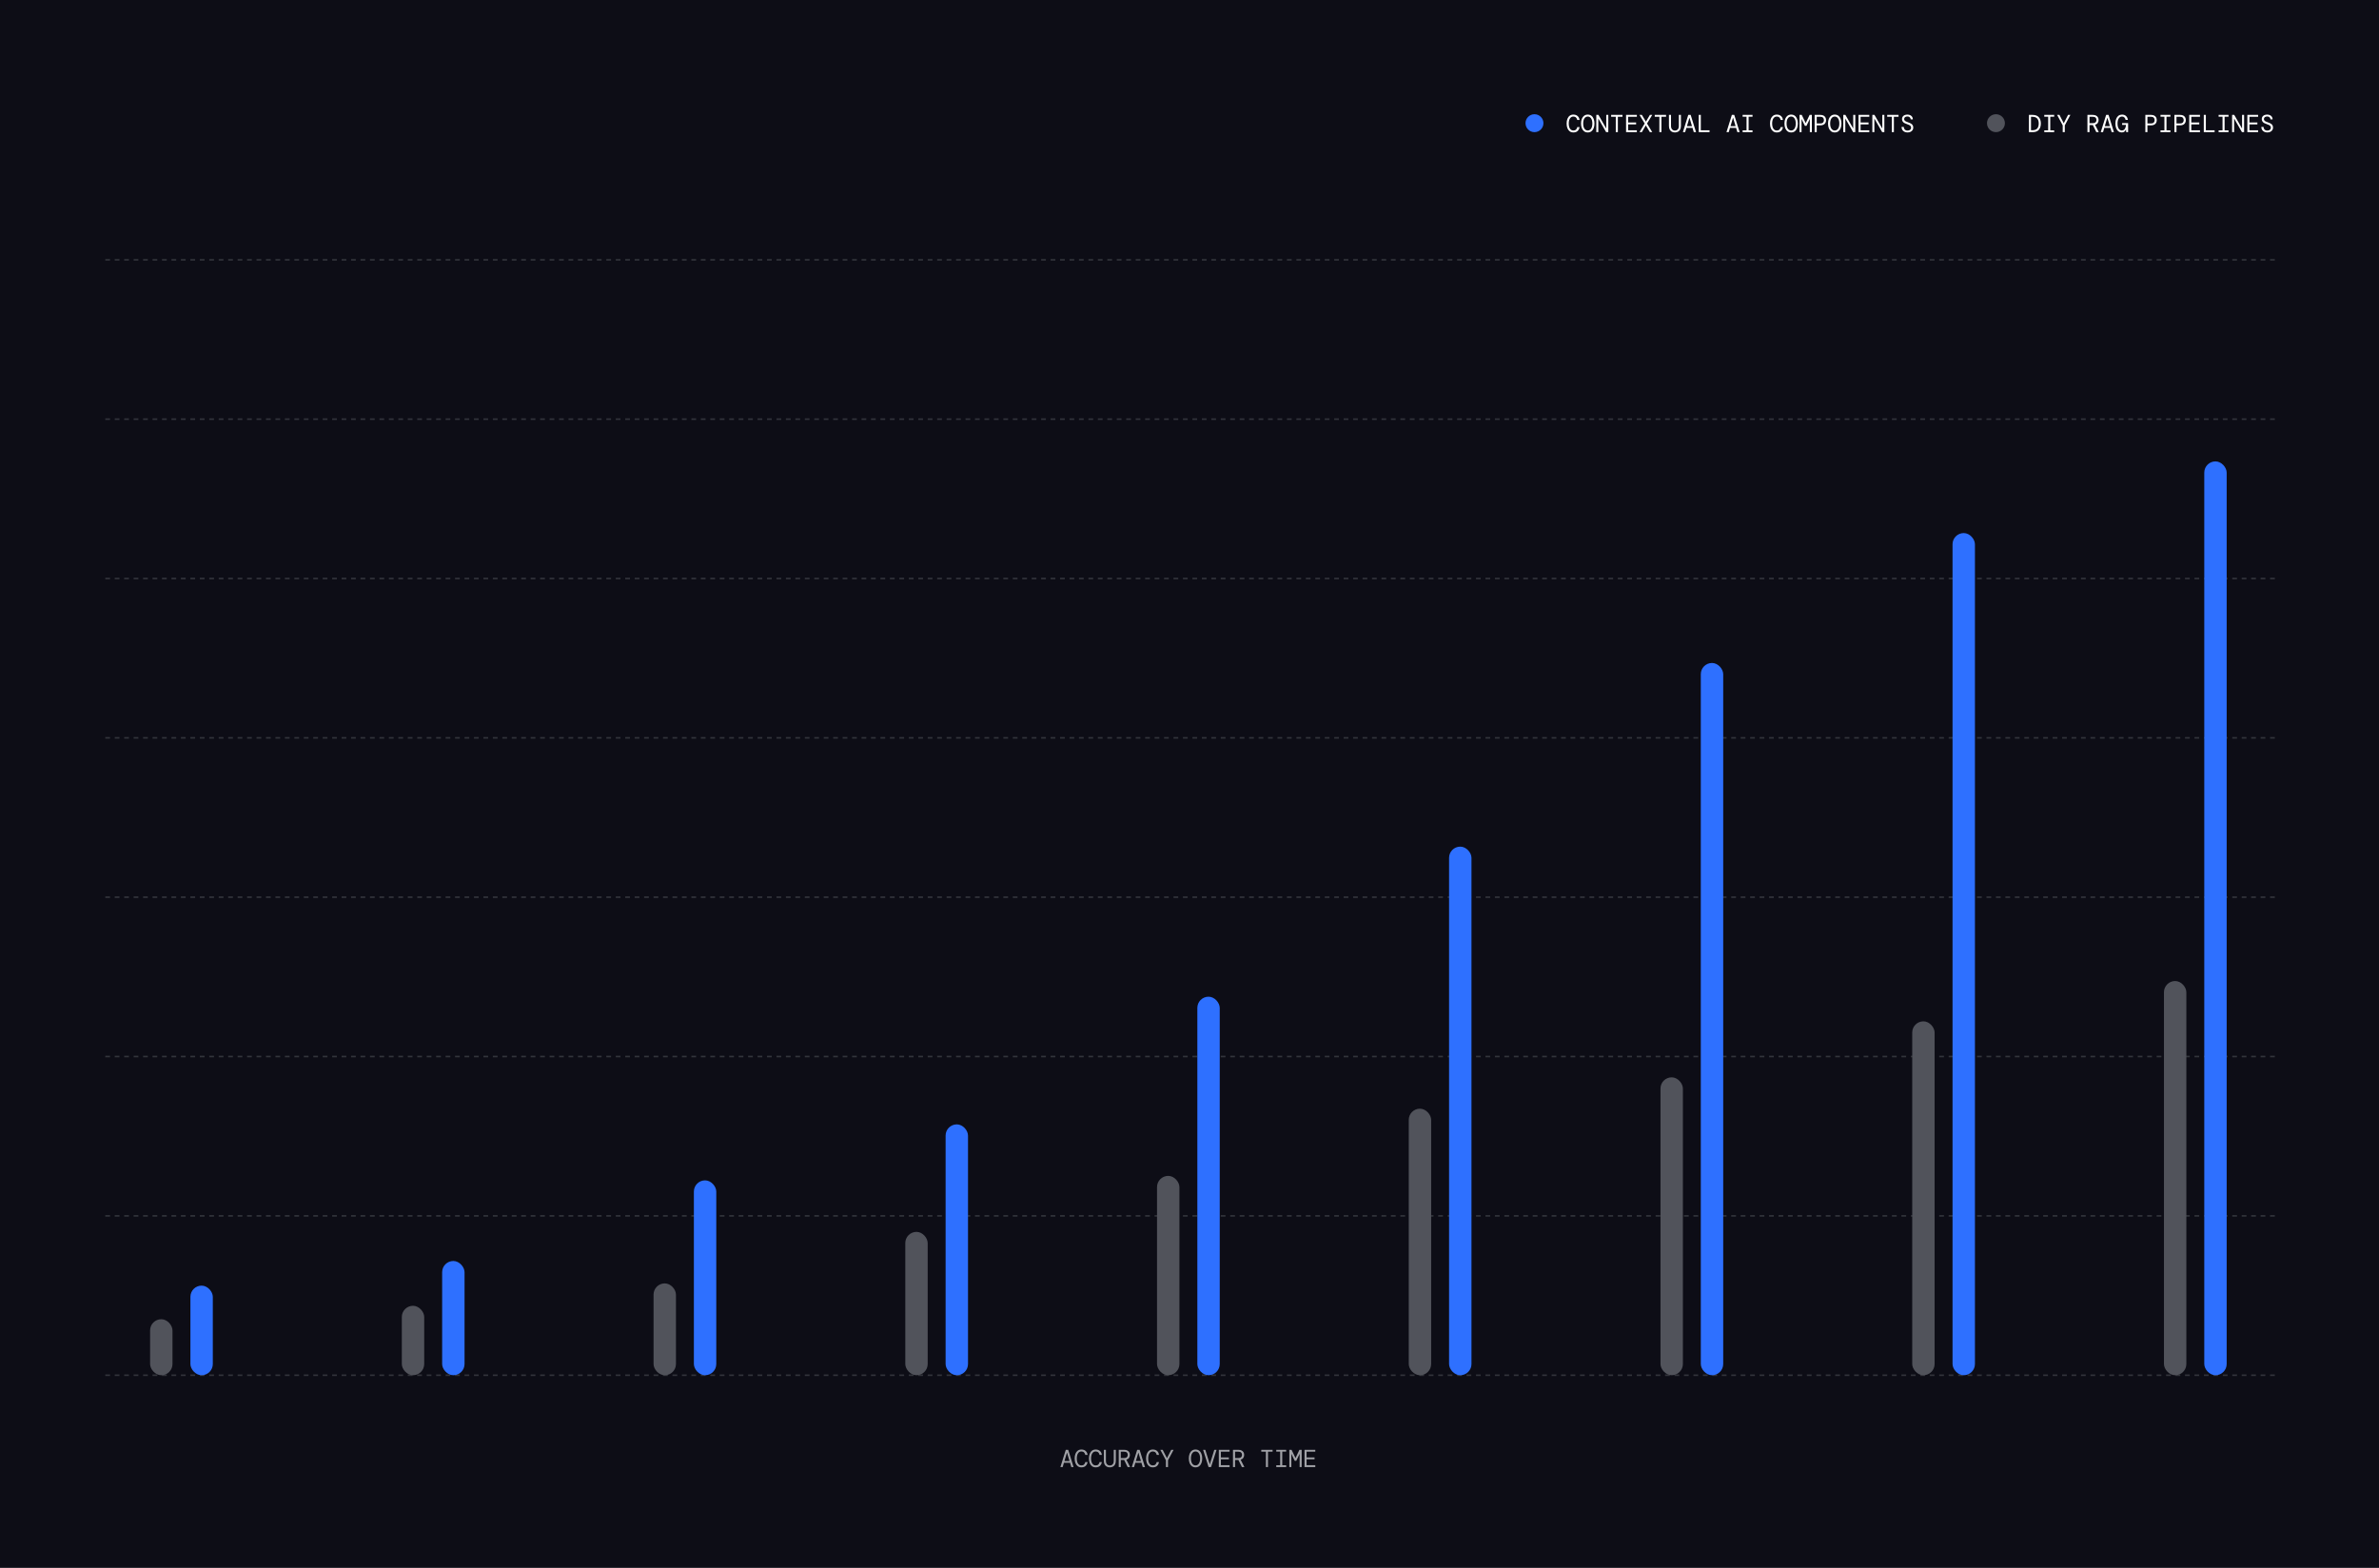 <svg xmlns="http://www.w3.org/2000/svg" fill="none" viewBox="0 0 1062 700" height="700" width="1062">
<rect fill="#0D0D16" height="700" width="1062"></rect>
<path stroke-dasharray="2.11 2.11" stroke-width="0.704" stroke="#32343B" d="M47 116H1016"></path>
<path stroke-dasharray="2.11 2.11" stroke-width="0.704" stroke="#32343B" d="M47 187.141H1016"></path>
<path stroke-dasharray="2.11 2.11" stroke-width="0.704" stroke="#32343B" d="M47 258.289H1016"></path>
<path stroke-dasharray="2.11 2.11" stroke-width="0.704" stroke="#32343B" d="M47 329.43H1016"></path>
<path stroke-dasharray="2.11 2.11" stroke-width="0.704" stroke="#32343B" d="M47 400.57H1016"></path>
<path stroke-dasharray="2.11 2.11" stroke-width="0.704" stroke="#32343B" d="M47 471.711H1016"></path>
<path stroke-dasharray="2.11 2.11" stroke-width="0.704" stroke="#32343B" d="M47 542.859H1016"></path>
<path stroke-dasharray="2.11 2.11" stroke-width="0.704" stroke="#32343B" d="M47 614H1016"></path>
<rect fill="#51535B" rx="5" height="25" width="10" y="589" x="67"></rect>
<rect fill="#2E70FF" rx="5" height="40" width="10" y="574" x="85"></rect>
<rect fill="#51535B" rx="5" height="31" width="10" y="583" x="179.375"></rect>
<rect fill="#2E70FF" rx="5" height="51" width="10" y="563" x="197.375"></rect>
<rect fill="#51535B" rx="5" height="41" width="10" y="573" x="291.75"></rect>
<rect fill="#2E70FF" rx="5" height="87" width="10" y="527" x="309.75"></rect>
<rect fill="#51535B" rx="5" height="64" width="10" y="550" x="404.125"></rect>
<rect fill="#2E70FF" rx="5" height="112" width="10" y="502" x="422.125"></rect>
<rect fill="#51535B" rx="5" height="89" width="10" y="525" x="516.5"></rect>
<rect fill="#2E70FF" rx="5" height="169" width="10" y="445" x="534.5"></rect>
<rect fill="#51535B" rx="5" height="119" width="10" y="495" x="628.875"></rect>
<rect fill="#2E70FF" rx="5" height="236" width="10" y="378" x="646.875"></rect>
<rect fill="#51535B" rx="5" height="133" width="10" y="481" x="741.25"></rect>
<rect fill="#2E70FF" rx="5" height="318" width="10" y="296" x="759.25"></rect>
<rect fill="#51535B" rx="5" height="158" width="10" y="456" x="853.625"></rect>
<rect fill="#2E70FF" rx="5" height="376" width="10" y="238" x="871.625"></rect>
<rect fill="#51535B" rx="5" height="176" width="10" y="438" x="966"></rect>
<rect fill="#2E70FF" rx="5" height="408" width="10" y="206" x="984"></rect>
<path fill="#A0A1A6" d="M473.372 655L475.781 647.3H476.848L479.246 655H478.234L477.673 653.086H474.945L474.384 655H473.372ZM476.287 648.598L475.176 652.316H477.442L476.331 648.598H476.287ZM482.739 655.132C482.116 655.132 481.577 654.967 481.122 654.637C480.675 654.307 480.33 653.845 480.088 653.251C479.854 652.657 479.736 651.957 479.736 651.15C479.736 650.351 479.854 649.654 480.088 649.06C480.33 648.459 480.675 647.993 481.122 647.663C481.577 647.333 482.116 647.168 482.739 647.168C483.531 647.168 484.169 647.388 484.653 647.828C485.137 648.261 485.42 648.84 485.5 649.566H484.477C484.404 649.133 484.221 648.77 483.927 648.477C483.634 648.184 483.238 648.037 482.739 648.037C482.101 648.037 481.599 648.316 481.232 648.873C480.866 649.423 480.682 650.182 480.682 651.15C480.682 652.125 480.866 652.888 481.232 653.438C481.599 653.988 482.101 654.263 482.739 654.263C483.26 654.263 483.66 654.124 483.938 653.845C484.224 653.566 484.404 653.207 484.477 652.767H485.5C485.383 653.5 485.09 654.08 484.62 654.505C484.158 654.923 483.531 655.132 482.739 655.132ZM489.115 655.132C488.492 655.132 487.953 654.967 487.498 654.637C487.051 654.307 486.706 653.845 486.464 653.251C486.229 652.657 486.112 651.957 486.112 651.15C486.112 650.351 486.229 649.654 486.464 649.06C486.706 648.459 487.051 647.993 487.498 647.663C487.953 647.333 488.492 647.168 489.115 647.168C489.907 647.168 490.545 647.388 491.029 647.828C491.513 648.261 491.795 648.84 491.876 649.566H490.853C490.78 649.133 490.596 648.77 490.303 648.477C490.01 648.184 489.614 648.037 489.115 648.037C488.477 648.037 487.975 648.316 487.608 648.873C487.241 649.423 487.058 650.182 487.058 651.15C487.058 652.125 487.241 652.888 487.608 653.438C487.975 653.988 488.477 654.263 489.115 654.263C489.636 654.263 490.035 654.124 490.314 653.845C490.6 653.566 490.78 653.207 490.853 652.767H491.876C491.759 653.5 491.465 654.08 490.996 654.505C490.534 654.923 489.907 655.132 489.115 655.132ZM495.425 655.132C494.911 655.132 494.453 655.026 494.05 654.813C493.654 654.6 493.338 654.278 493.104 653.845C492.876 653.405 492.763 652.855 492.763 652.195V647.3H493.687V652.228C493.687 652.888 493.848 653.398 494.171 653.757C494.493 654.116 494.919 654.296 495.447 654.296C495.975 654.296 496.396 654.116 496.712 653.757C497.027 653.398 497.185 652.888 497.185 652.228V647.3H498.109V652.195C498.109 652.855 497.991 653.405 497.757 653.845C497.522 654.278 497.203 654.6 496.8 654.813C496.396 655.026 495.938 655.132 495.425 655.132ZM499.413 655V647.3H501.778C502.372 647.3 502.86 647.399 503.241 647.597C503.63 647.795 503.92 648.066 504.11 648.411C504.301 648.748 504.396 649.133 504.396 649.566C504.396 650.072 504.264 650.519 504 650.908C503.744 651.289 503.348 651.557 502.812 651.711L504.484 655H503.384L501.833 651.843H501.778H500.337V655H499.413ZM500.337 650.996H501.745C502.332 650.996 502.761 650.864 503.032 650.6C503.311 650.329 503.45 649.984 503.45 649.566C503.45 649.126 503.315 648.778 503.043 648.521C502.779 648.264 502.343 648.136 501.734 648.136H500.337V650.996ZM505.25 655L507.659 647.3H508.726L511.124 655H510.112L509.551 653.086H506.823L506.262 655H505.25ZM508.165 648.598L507.054 652.316H509.32L508.209 648.598H508.165ZM514.618 655.132C513.995 655.132 513.456 654.967 513.001 654.637C512.554 654.307 512.209 653.845 511.967 653.251C511.732 652.657 511.615 651.957 511.615 651.15C511.615 650.351 511.732 649.654 511.967 649.06C512.209 648.459 512.554 647.993 513.001 647.663C513.456 647.333 513.995 647.168 514.618 647.168C515.41 647.168 516.048 647.388 516.532 647.828C517.016 648.261 517.298 648.84 517.379 649.566H516.356C516.283 649.133 516.099 648.77 515.806 648.477C515.513 648.184 515.117 648.037 514.618 648.037C513.98 648.037 513.478 648.316 513.111 648.873C512.744 649.423 512.561 650.182 512.561 651.15C512.561 652.125 512.744 652.888 513.111 653.438C513.478 653.988 513.98 654.263 514.618 654.263C515.139 654.263 515.538 654.124 515.817 653.845C516.103 653.566 516.283 653.207 516.356 652.767H517.379C517.262 653.5 516.968 654.08 516.499 654.505C516.037 654.923 515.41 655.132 514.618 655.132ZM520.477 655V651.975L517.98 647.3H519.025L520.939 651.04L522.853 647.3H523.898L521.401 651.975V655H520.477ZM533.69 655.132C533.067 655.132 532.531 654.967 532.084 654.637C531.637 654.307 531.292 653.845 531.05 653.251C530.815 652.65 530.698 651.949 530.698 651.15C530.698 650.351 530.815 649.654 531.05 649.06C531.292 648.459 531.637 647.993 532.084 647.663C532.531 647.333 533.067 647.168 533.69 647.168C534.313 647.168 534.849 647.333 535.296 647.663C535.743 647.993 536.084 648.459 536.319 649.06C536.561 649.654 536.682 650.351 536.682 651.15C536.682 651.949 536.561 652.65 536.319 653.251C536.084 653.845 535.743 654.307 535.296 654.637C534.849 654.967 534.313 655.132 533.69 655.132ZM533.69 654.263C534.299 654.263 534.79 653.992 535.164 653.449C535.545 652.906 535.736 652.14 535.736 651.15C535.736 650.16 535.545 649.394 535.164 648.851C534.79 648.308 534.299 648.037 533.69 648.037C533.074 648.037 532.579 648.308 532.205 648.851C531.831 649.394 531.644 650.16 531.644 651.15C531.644 652.14 531.831 652.906 532.205 653.449C532.579 653.992 533.074 654.263 533.69 654.263ZM539.516 655L537.063 647.3H538.053L540.066 653.801L542.079 647.3H543.08L540.616 655H539.516ZM544.087 655V647.3H548.894V648.136H545.011V650.699H548.564V651.535H545.011V654.164H548.894V655H544.087ZM550.419 655V647.3H552.784C553.378 647.3 553.866 647.399 554.247 647.597C554.636 647.795 554.925 648.066 555.116 648.411C555.307 648.748 555.402 649.133 555.402 649.566C555.402 650.072 555.27 650.519 555.006 650.908C554.749 651.289 554.353 651.557 553.818 651.711L555.49 655H554.39L552.839 651.843H552.784H551.343V655H550.419ZM551.343 650.996H552.751C553.338 650.996 553.767 650.864 554.038 650.6C554.317 650.329 554.456 649.984 554.456 649.566C554.456 649.126 554.32 648.778 554.049 648.521C553.785 648.264 553.349 648.136 552.74 648.136H551.343V650.996ZM565.107 655V648.136H563.039V647.3H568.099V648.136H566.031V655H565.107ZM569.733 655V654.197H571.482V648.103H569.733V647.3H574.155V648.103H572.406V654.197H574.155V655H569.733ZM575.57 655V647.3H576.56L578.32 650.963L580.08 647.3H581.07V655H580.168V649.082L578.672 652.195H577.968L576.472 649.093V655H575.57ZM582.342 655V647.3H587.149V648.136H583.266V650.699H586.819V651.535H583.266V654.164H587.149V655H582.342Z"></path>
<circle fill="#2E70FF" r="4" cy="55" cx="685"></circle>
<path fill="white" d="M702.355 59.132C701.732 59.132 701.193 58.967 700.738 58.637C700.291 58.307 699.946 57.845 699.704 57.251C699.469 56.657 699.352 55.957 699.352 55.15C699.352 54.351 699.469 53.654 699.704 53.06C699.946 52.459 700.291 51.993 700.738 51.663C701.193 51.333 701.732 51.168 702.355 51.168C703.147 51.168 703.785 51.388 704.269 51.828C704.753 52.261 705.035 52.84 705.116 53.566H704.093C704.02 53.133 703.836 52.77 703.543 52.477C703.25 52.184 702.854 52.037 702.355 52.037C701.717 52.037 701.215 52.316 700.848 52.873C700.481 53.423 700.298 54.182 700.298 55.15C700.298 56.125 700.481 56.888 700.848 57.438C701.215 57.988 701.717 58.263 702.355 58.263C702.876 58.263 703.275 58.124 703.554 57.845C703.84 57.566 704.02 57.207 704.093 56.767H705.116C704.999 57.5 704.705 58.08 704.236 58.505C703.774 58.923 703.147 59.132 702.355 59.132ZM708.786 59.132C708.162 59.132 707.627 58.967 707.18 58.637C706.732 58.307 706.388 57.845 706.146 57.251C705.911 56.65 705.794 55.949 705.794 55.15C705.794 54.351 705.911 53.654 706.146 53.06C706.388 52.459 706.732 51.993 707.18 51.663C707.627 51.333 708.162 51.168 708.786 51.168C709.409 51.168 709.944 51.333 710.392 51.663C710.839 51.993 711.18 52.459 711.415 53.06C711.657 53.654 711.778 54.351 711.778 55.15C711.778 55.949 711.657 56.65 711.415 57.251C711.18 57.845 710.839 58.307 710.392 58.637C709.944 58.967 709.409 59.132 708.786 59.132ZM708.786 58.263C709.394 58.263 709.886 57.992 710.26 57.449C710.641 56.906 710.832 56.14 710.832 55.15C710.832 54.16 710.641 53.394 710.26 52.851C709.886 52.308 709.394 52.037 708.786 52.037C708.17 52.037 707.675 52.308 707.301 52.851C706.927 53.394 706.74 54.16 706.74 55.15C706.74 56.14 706.927 56.906 707.301 57.449C707.675 57.992 708.17 58.263 708.786 58.263ZM712.598 59V51.3H713.544L717.042 57.383V51.3H717.955V59H716.998L713.5 52.917V59H712.598ZM721.295 59V52.136H719.227V51.3H724.287V52.136H722.219V59H721.295ZM725.889 59V51.3H730.696V52.136H726.813V54.699H730.366V55.535H726.813V58.164H730.696V59H725.889ZM731.88 59L734.201 55.15L731.88 51.3H732.936L734.751 54.314L736.522 51.3H737.578L735.246 55.139L737.578 59H736.522L734.696 55.975L732.936 59H731.88ZM740.752 59V52.136H738.684V51.3H743.744V52.136H741.676V59H740.752ZM747.689 59.132C747.176 59.132 746.717 59.026 746.314 58.813C745.918 58.6 745.603 58.278 745.368 57.845C745.141 57.405 745.027 56.855 745.027 56.195V51.3H745.951V56.228C745.951 56.888 746.112 57.398 746.435 57.757C746.758 58.116 747.183 58.296 747.711 58.296C748.239 58.296 748.661 58.116 748.976 57.757C749.291 57.398 749.449 56.888 749.449 56.228V51.3H750.373V56.195C750.373 56.855 750.256 57.405 750.021 57.845C749.786 58.278 749.467 58.6 749.064 58.813C748.661 59.026 748.202 59.132 747.689 59.132ZM751.249 59L753.658 51.3H754.725L757.123 59H756.111L755.55 57.086H752.822L752.261 59H751.249ZM754.164 52.598L753.053 56.316H755.319L754.208 52.598H754.164ZM758.328 59V51.3H759.252V58.164H763.157V59H758.328ZM770.706 59L773.115 51.3H774.182L776.58 59H775.568L775.007 57.086H772.279L771.718 59H770.706ZM773.621 52.598L772.51 56.316H774.776L773.665 52.598H773.621ZM777.917 59V58.197H779.666V52.103H777.917V51.3H782.339V52.103H780.59V58.197H782.339V59H777.917ZM793.155 59.132C792.532 59.132 791.993 58.967 791.538 58.637C791.091 58.307 790.746 57.845 790.504 57.251C790.269 56.657 790.152 55.957 790.152 55.15C790.152 54.351 790.269 53.654 790.504 53.06C790.746 52.459 791.091 51.993 791.538 51.663C791.993 51.333 792.532 51.168 793.155 51.168C793.947 51.168 794.585 51.388 795.069 51.828C795.553 52.261 795.835 52.84 795.916 53.566H794.893C794.82 53.133 794.636 52.77 794.343 52.477C794.05 52.184 793.654 52.037 793.155 52.037C792.517 52.037 792.015 52.316 791.648 52.873C791.281 53.423 791.098 54.182 791.098 55.15C791.098 56.125 791.281 56.888 791.648 57.438C792.015 57.988 792.517 58.263 793.155 58.263C793.676 58.263 794.075 58.124 794.354 57.845C794.64 57.566 794.82 57.207 794.893 56.767H795.916C795.799 57.5 795.505 58.08 795.036 58.505C794.574 58.923 793.947 59.132 793.155 59.132ZM799.586 59.132C798.962 59.132 798.427 58.967 797.98 58.637C797.532 58.307 797.188 57.845 796.946 57.251C796.711 56.65 796.594 55.949 796.594 55.15C796.594 54.351 796.711 53.654 796.946 53.06C797.188 52.459 797.532 51.993 797.98 51.663C798.427 51.333 798.962 51.168 799.586 51.168C800.209 51.168 800.744 51.333 801.192 51.663C801.639 51.993 801.98 52.459 802.215 53.06C802.457 53.654 802.578 54.351 802.578 55.15C802.578 55.949 802.457 56.65 802.215 57.251C801.98 57.845 801.639 58.307 801.192 58.637C800.744 58.967 800.209 59.132 799.586 59.132ZM799.586 58.263C800.194 58.263 800.686 57.992 801.06 57.449C801.441 56.906 801.632 56.14 801.632 55.15C801.632 54.16 801.441 53.394 801.06 52.851C800.686 52.308 800.194 52.037 799.586 52.037C798.97 52.037 798.475 52.308 798.101 52.851C797.727 53.394 797.54 54.16 797.54 55.15C797.54 56.14 797.727 56.906 798.101 57.449C798.475 57.992 798.97 58.263 799.586 58.263ZM803.321 59V51.3H804.311L806.071 54.963L807.831 51.3H808.821V59H807.919V53.082L806.423 56.195H805.719L804.223 53.093V59H803.321ZM810.071 59V51.3H812.634C813.221 51.3 813.701 51.406 814.075 51.619C814.449 51.832 814.724 52.114 814.9 52.466C815.076 52.818 815.164 53.207 815.164 53.632C815.164 54.057 815.076 54.446 814.9 54.798C814.724 55.15 814.449 55.432 814.075 55.645C813.701 55.858 813.221 55.964 812.634 55.964H810.995V59H810.071ZM810.995 55.117H812.612C813.155 55.117 813.558 54.981 813.822 54.71C814.086 54.431 814.218 54.072 814.218 53.632C814.218 53.192 814.086 52.833 813.822 52.554C813.558 52.275 813.155 52.136 812.612 52.136H810.995V55.117ZM819.043 59.132C818.419 59.132 817.884 58.967 817.437 58.637C816.989 58.307 816.645 57.845 816.403 57.251C816.168 56.65 816.051 55.949 816.051 55.15C816.051 54.351 816.168 53.654 816.403 53.06C816.645 52.459 816.989 51.993 817.437 51.663C817.884 51.333 818.419 51.168 819.043 51.168C819.666 51.168 820.201 51.333 820.649 51.663C821.096 51.993 821.437 52.459 821.672 53.06C821.914 53.654 822.035 54.351 822.035 55.15C822.035 55.949 821.914 56.65 821.672 57.251C821.437 57.845 821.096 58.307 820.649 58.637C820.201 58.967 819.666 59.132 819.043 59.132ZM819.043 58.263C819.651 58.263 820.143 57.992 820.517 57.449C820.898 56.906 821.089 56.14 821.089 55.15C821.089 54.16 820.898 53.394 820.517 52.851C820.143 52.308 819.651 52.037 819.043 52.037C818.427 52.037 817.932 52.308 817.558 52.851C817.184 53.394 816.997 54.16 816.997 55.15C816.997 56.14 817.184 56.906 817.558 57.449C817.932 57.992 818.427 58.263 819.043 58.263ZM822.855 59V51.3H823.801L827.299 57.383V51.3H828.212V59H827.255L823.757 52.917V59H822.855ZM829.66 59V51.3H834.467V52.136H830.584V54.699H834.137V55.535H830.584V58.164H834.467V59H829.66ZM835.827 59V51.3H836.773L840.271 57.383V51.3H841.184V59H840.227L836.729 52.917V59H835.827ZM844.523 59V52.136H842.455V51.3H847.515V52.136H845.447V59H844.523ZM851.548 59.132C851.006 59.132 850.533 59.029 850.129 58.824C849.733 58.619 849.425 58.333 849.205 57.966C848.993 57.599 848.883 57.17 848.875 56.679H849.843C849.851 57.119 849.997 57.5 850.283 57.823C850.577 58.138 850.998 58.296 851.548 58.296C852.054 58.296 852.443 58.175 852.714 57.933C852.993 57.684 853.132 57.387 853.132 57.042C853.132 56.756 853.066 56.518 852.934 56.327C852.802 56.129 852.586 55.957 852.285 55.81C851.992 55.656 851.596 55.498 851.097 55.337C850.393 55.124 849.88 54.835 849.557 54.468C849.235 54.101 849.073 53.647 849.073 53.104C849.073 52.737 849.169 52.407 849.359 52.114C849.55 51.821 849.825 51.59 850.184 51.421C850.544 51.252 850.98 51.168 851.493 51.168C851.977 51.168 852.399 51.26 852.758 51.443C853.125 51.619 853.407 51.868 853.605 52.191C853.811 52.514 853.913 52.884 853.913 53.302H852.945C852.945 53.097 852.89 52.895 852.78 52.697C852.67 52.499 852.505 52.334 852.285 52.202C852.065 52.07 851.787 52.004 851.449 52.004C851.046 52.004 850.709 52.103 850.437 52.301C850.166 52.492 850.03 52.756 850.03 53.093C850.03 53.35 850.089 53.566 850.206 53.742C850.331 53.918 850.533 54.079 850.811 54.226C851.09 54.365 851.468 54.516 851.944 54.677C852.392 54.824 852.773 54.996 853.088 55.194C853.411 55.385 853.657 55.623 853.825 55.909C854.001 56.195 854.089 56.551 854.089 56.976C854.089 57.394 853.983 57.764 853.77 58.087C853.558 58.41 853.261 58.666 852.879 58.857C852.498 59.04 852.054 59.132 851.548 59.132Z"></path>
<circle fill="#51535B" r="4" cy="55" cx="891"></circle>
<path fill="white" d="M905.726 59V51.3H907.343C908.604 51.3 909.536 51.645 910.137 52.334C910.746 53.023 911.05 53.962 911.05 55.15C911.05 56.338 910.746 57.277 910.137 57.966C909.536 58.655 908.604 59 907.343 59H905.726ZM906.65 58.153H907.321C907.996 58.153 908.535 58.028 908.938 57.779C909.349 57.53 909.646 57.181 909.829 56.734C910.012 56.287 910.104 55.759 910.104 55.15C910.104 54.541 910.012 54.013 909.829 53.566C909.646 53.119 909.349 52.77 908.938 52.521C908.535 52.272 907.996 52.147 907.321 52.147H906.65V58.153ZM912.575 59V58.197H914.324V52.103H912.575V51.3H916.997V52.103H915.248V58.197H916.997V59H912.575ZM920.809 59V55.975L918.312 51.3H919.357L921.271 55.04L923.185 51.3H924.23L921.733 55.975V59H920.809ZM931.845 59V51.3H934.21C934.804 51.3 935.291 51.399 935.673 51.597C936.061 51.795 936.351 52.066 936.542 52.411C936.732 52.748 936.828 53.133 936.828 53.566C936.828 54.072 936.696 54.519 936.432 54.908C936.175 55.289 935.779 55.557 935.244 55.711L936.916 59H935.816L934.265 55.843H934.21H932.769V59H931.845ZM932.769 54.996H934.177C934.763 54.996 935.192 54.864 935.464 54.6C935.742 54.329 935.882 53.984 935.882 53.566C935.882 53.126 935.746 52.778 935.475 52.521C935.211 52.264 934.774 52.136 934.166 52.136H932.769V54.996ZM937.792 59L940.201 51.3H941.268L943.666 59H942.654L942.093 57.086H939.365L938.804 59H937.792ZM940.707 52.598L939.596 56.316H941.862L940.751 52.598H940.707ZM947.137 59.132C946.595 59.132 946.111 58.974 945.685 58.659C945.26 58.336 944.926 57.878 944.684 57.284C944.45 56.69 944.332 55.979 944.332 55.15C944.332 54.329 944.453 53.621 944.695 53.027C944.937 52.433 945.278 51.975 945.718 51.652C946.166 51.329 946.694 51.168 947.302 51.168C948.028 51.168 948.619 51.381 949.073 51.806C949.535 52.231 949.81 52.803 949.898 53.522H948.875C948.802 53.082 948.63 52.726 948.358 52.455C948.094 52.176 947.742 52.037 947.302 52.037C946.672 52.037 946.177 52.312 945.817 52.862C945.458 53.412 945.278 54.175 945.278 55.15C945.278 56.14 945.458 56.906 945.817 57.449C946.177 57.992 946.642 58.263 947.214 58.263C947.625 58.263 947.962 58.142 948.226 57.9C948.49 57.651 948.688 57.335 948.82 56.954C948.96 56.565 949.037 56.166 949.051 55.755H947.335V54.963H949.997V59H949.15L949.073 57.834H949.029C948.875 58.23 948.648 58.545 948.347 58.78C948.054 59.015 947.651 59.132 947.137 59.132ZM957.7 59V51.3H960.263C960.849 51.3 961.33 51.406 961.704 51.619C962.078 51.832 962.353 52.114 962.529 52.466C962.705 52.818 962.793 53.207 962.793 53.632C962.793 54.057 962.705 54.446 962.529 54.798C962.353 55.15 962.078 55.432 961.704 55.645C961.33 55.858 960.849 55.964 960.263 55.964H958.624V59H957.7ZM958.624 55.117H960.241C960.783 55.117 961.187 54.981 961.451 54.71C961.715 54.431 961.847 54.072 961.847 53.632C961.847 53.192 961.715 52.833 961.451 52.554C961.187 52.275 960.783 52.136 960.241 52.136H958.624V55.117ZM964.46 59V58.197H966.209V52.103H964.46V51.3H968.882V52.103H967.133V58.197H968.882V59H964.46ZM970.671 59V51.3H973.234C973.821 51.3 974.301 51.406 974.675 51.619C975.049 51.832 975.324 52.114 975.5 52.466C975.676 52.818 975.764 53.207 975.764 53.632C975.764 54.057 975.676 54.446 975.5 54.798C975.324 55.15 975.049 55.432 974.675 55.645C974.301 55.858 973.821 55.964 973.234 55.964H971.595V59H970.671ZM971.595 55.117H973.212C973.755 55.117 974.158 54.981 974.422 54.71C974.686 54.431 974.818 54.072 974.818 53.632C974.818 53.192 974.686 52.833 974.422 52.554C974.158 52.275 973.755 52.136 973.212 52.136H971.595V55.117ZM977.289 59V51.3H982.096V52.136H978.213V54.699H981.766V55.535H978.213V58.164H982.096V59H977.289ZM983.785 59V51.3H984.709V58.164H988.614V59H983.785ZM990.403 59V58.197H992.152V52.103H990.403V51.3H994.825V52.103H993.076V58.197H994.825V59H990.403ZM996.427 59V51.3H997.373L1000.87 57.383V51.3H1001.78V59H1000.83L997.329 52.917V59H996.427ZM1003.23 59V51.3H1008.04V52.136H1004.16V54.699H1007.71V55.535H1004.16V58.164H1008.04V59H1003.23ZM1012.15 59.132C1011.61 59.132 1011.13 59.029 1010.73 58.824C1010.33 58.619 1010.03 58.333 1009.81 57.966C1009.59 57.599 1009.48 57.17 1009.48 56.679H1010.44C1010.45 57.119 1010.6 57.5 1010.88 57.823C1011.18 58.138 1011.6 58.296 1012.15 58.296C1012.65 58.296 1013.04 58.175 1013.31 57.933C1013.59 57.684 1013.73 57.387 1013.73 57.042C1013.73 56.756 1013.67 56.518 1013.53 56.327C1013.4 56.129 1013.19 55.957 1012.89 55.81C1012.59 55.656 1012.2 55.498 1011.7 55.337C1010.99 55.124 1010.48 54.835 1010.16 54.468C1009.83 54.101 1009.67 53.647 1009.67 53.104C1009.67 52.737 1009.77 52.407 1009.96 52.114C1010.15 51.821 1010.42 51.59 1010.78 51.421C1011.14 51.252 1011.58 51.168 1012.09 51.168C1012.58 51.168 1013 51.26 1013.36 51.443C1013.72 51.619 1014.01 51.868 1014.21 52.191C1014.41 52.514 1014.51 52.884 1014.51 53.302H1013.55C1013.55 53.097 1013.49 52.895 1013.38 52.697C1013.27 52.499 1013.11 52.334 1012.89 52.202C1012.67 52.07 1012.39 52.004 1012.05 52.004C1011.65 52.004 1011.31 52.103 1011.04 52.301C1010.77 52.492 1010.63 52.756 1010.63 53.093C1010.63 53.35 1010.69 53.566 1010.81 53.742C1010.93 53.918 1011.13 54.079 1011.41 54.226C1011.69 54.365 1012.07 54.516 1012.54 54.677C1012.99 54.824 1013.37 54.996 1013.69 55.194C1014.01 55.385 1014.26 55.623 1014.43 55.909C1014.6 56.195 1014.69 56.551 1014.69 56.976C1014.69 57.394 1014.58 57.764 1014.37 58.087C1014.16 58.41 1013.86 58.666 1013.48 58.857C1013.1 59.04 1012.65 59.132 1012.15 59.132Z"></path>
</svg>

